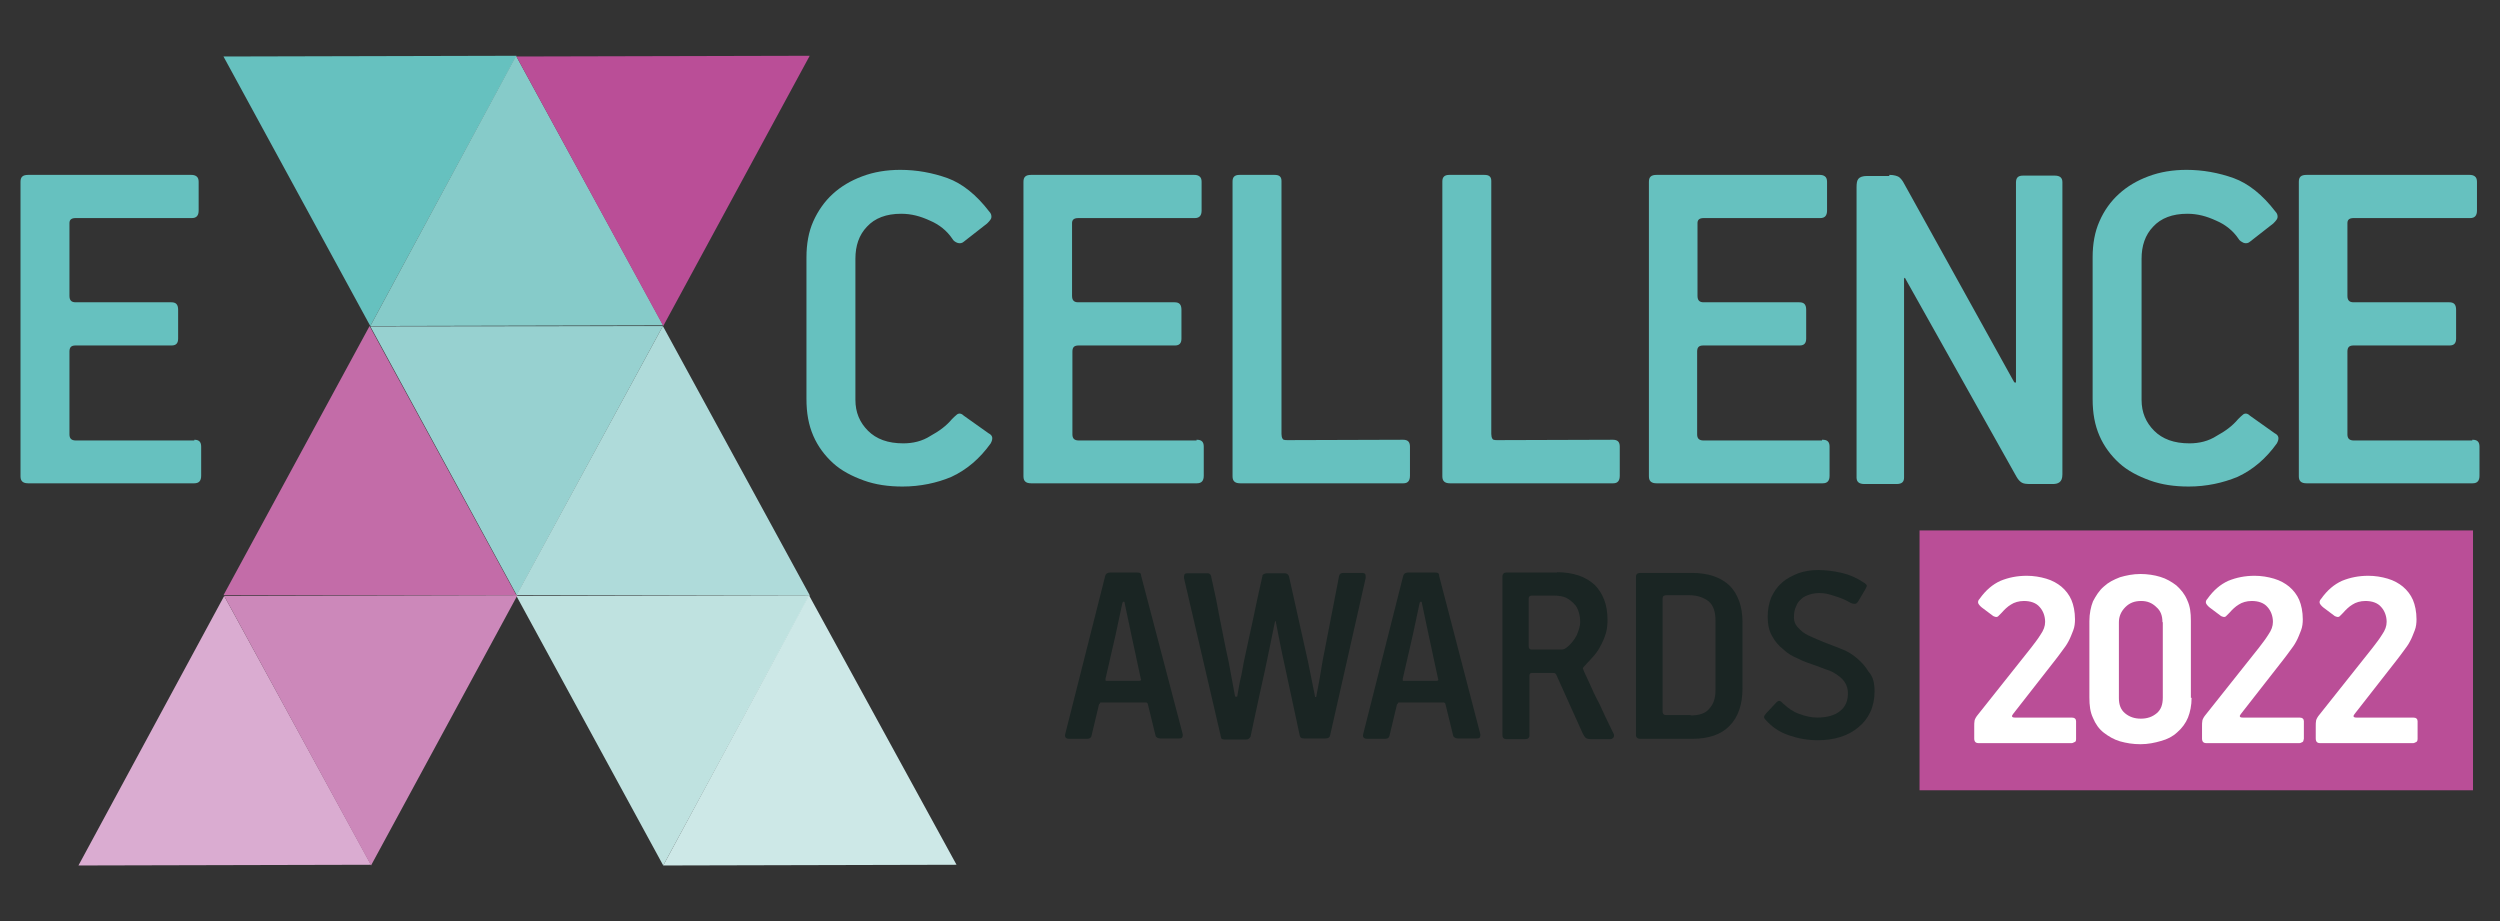 <?xml version="1.0" encoding="utf-8"?>
<!-- Generator: Adobe Illustrator 26.3.1, SVG Export Plug-In . SVG Version: 6.00 Build 0)  -->
<svg version="1.1" id="Layer_1" xmlns="http://www.w3.org/2000/svg" xmlns:xlink="http://www.w3.org/1999/xlink" x="0px" y="0px"
	 viewBox="0 0 694.7 256" style="enable-background:new 0 0 694.7 256;" xml:space="preserve">
<rect x="0" y="0" width="694.7" height="256" fill="#333333" stroke="none"/>
<style type="text/css">
	.st0{fill:#DAACD1;}
	.st1{fill:#66C1BF;}
	.st2{fill:#97D1D0;}
	.st3{fill:#BFE2E0;}
	.st4{fill:#C36CA8;}
	.st5{fill:#86CBC9;}
	.st6{fill:#CC88BA;}
	.st7{fill:#AFDBDA;}
	.st8{fill:#CDE8E7;}
	.st9{fill:#BA4E97;}
	.st10{fill:#1A2523;}
	.st11{fill:#FFFFFF;}
</style>
<g id="Layer_5">
	<g>
		<g>
			<g>
				<g>
					<polygon class="st0" points="62.3,165.6 21.8,240.5 103.1,240.3 					"/>
					<polygon class="st1" points="102.9,90.6 62.1,15.7 143.5,15.5 					"/>
					<polygon class="st2" points="143.6,165.4 102.9,90.7 184.2,90.6 					"/>
					<polygon class="st3" points="184.3,240.5 143.5,165.6 225,165.4 					"/>
					<polygon class="st4" points="102.7,90.6 62.1,165.4 143.5,165.4 					"/>
					<polygon class="st5" points="143.4,15.5 102.9,90.6 184.3,90.4 					"/>
					<polygon class="st6" points="103.1,240.5 62.3,165.6 143.8,165.4 					"/>
					<polygon class="st7" points="184.2,90.6 143.5,165.4 225,165.4 					"/>
					<polygon class="st8" points="224.8,165.4 184.3,240.5 265.8,240.3 					"/>
					<polygon class="st9" points="184.3,90.6 143.5,15.7 225,15.5 					"/>
				</g>
			</g>
		</g>
		<g>
			<path class="st1" d="M54,122.2c1.3,0,1.9,0.6,1.9,1.9v8.1c0,1.4-0.6,2.1-1.9,2.1H7.8c-1.4,0-2.1-0.6-2.1-1.9V50.5
				c0-1.3,0.6-1.9,2.1-1.9h45.4c0.5,0,1,0.1,1.4,0.4c0.4,0.3,0.6,0.8,0.6,1.5v8c0,1.4-0.6,2.1-1.9,2.1H21c-1.2,0-1.7,0.5-1.7,1.4
				v20.2c0,1.2,0.5,1.8,1.7,1.8h26.6c1.3,0,1.9,0.6,1.9,2.1v8c0,1.3-0.6,1.9-1.8,1.9H21c-1.2,0-1.7,0.5-1.7,1.7v23
				c0,1.2,0.6,1.7,1.8,1.7H54V122.2z"/>
			<path class="st1" d="M250.8,135.2c-3.9,0-7.5-0.5-10.8-1.7s-6.2-2.7-8.5-4.8c-2.3-2.1-4.2-4.6-5.5-7.6c-1.3-3-1.9-6.3-1.9-10.2
				V71.5c0-3.7,0.6-7.1,1.9-10s3.1-5.5,5.4-7.6c2.3-2.1,5-3.7,8.2-4.9c3.2-1.2,6.7-1.8,10.6-1.8c4.5,0,8.9,0.8,13.1,2.3
				c4.1,1.5,8,4.6,11.6,9.3c0.5,0.5,0.6,1,0.6,1.5c0,0.5-0.4,1-1.2,1.8l-6.4,5c-0.5,0.5-1.2,0.6-1.8,0.4s-1.2-0.6-1.5-1.2
				c-1.5-2.2-3.6-3.9-6.2-5c-2.6-1.2-5.1-1.9-8-1.9c-4.1,0-7.3,1.2-9.5,3.6c-2.2,2.3-3.2,5.3-3.2,8.9v39.2c0,3.5,1.2,6.3,3.5,8.6
				c2.3,2.3,5.5,3.5,9.8,3.5c2.7,0,5.3-0.6,7.6-2.1c2.4-1.3,4.4-2.8,5.9-4.6c0.5-0.5,0.9-0.9,1.4-1.3c0.5-0.4,1.2-0.4,1.9,0.3
				l6.9,4.9c1.2,0.6,1.3,1.5,0.6,2.8c-3,4.2-6.6,7.3-10.9,9.3C260.4,134.2,255.7,135.2,250.8,135.2z"/>
			<path class="st1" d="M332.6,122.2c1.3,0,1.9,0.6,1.9,1.9v8.1c0,1.4-0.6,2.1-1.9,2.1h-46.1c-1.4,0-2.1-0.6-2.1-1.9V50.5
				c0-1.3,0.6-1.9,2.1-1.9h45.4c0.5,0,1,0.1,1.4,0.4c0.4,0.3,0.6,0.8,0.6,1.5v8c0,1.4-0.6,2.1-1.9,2.1h-32.4c-1.2,0-1.7,0.5-1.7,1.4
				v20.2c0,1.2,0.5,1.8,1.7,1.8h26.8c1.3,0,1.9,0.6,1.9,2.1v8c0,1.3-0.6,1.9-1.8,1.9h-26.8c-1.2,0-1.7,0.5-1.7,1.7v23
				c0,1.2,0.6,1.7,1.8,1.7h32.7V122.2z"/>
			<path class="st1" d="M389.9,122.2c1.3,0,1.9,0.6,1.9,1.9v8.1c0,1.4-0.6,2.1-1.8,2.1h-45.4c-1.4,0-2.1-0.6-2.1-1.9v-82
				c0-1.2,0.6-1.8,1.9-1.8h9.8c1.3,0,1.9,0.5,1.9,1.7v70.3c0,0.5,0.1,1,0.3,1.3c0.1,0.3,0.5,0.4,1.3,0.4L389.9,122.2L389.9,122.2z"
				/>
			<path class="st1" d="M448.2,122.2c1.3,0,1.9,0.6,1.9,1.9v8.1c0,1.4-0.6,2.1-1.8,2.1h-45.4c-1.4,0-2.1-0.6-2.1-1.9v-82
				c0-1.2,0.6-1.8,1.9-1.8h9.8c1.3,0,1.9,0.5,1.9,1.7v70.3c0,0.5,0.1,1,0.3,1.3c0.1,0.3,0.5,0.4,1.3,0.4L448.2,122.2L448.2,122.2z"
				/>
			<path class="st1" d="M506.5,122.2c1.3,0,1.9,0.6,1.9,1.9v8.1c0,1.4-0.6,2.1-1.9,2.1h-46.2c-1.4,0-2.1-0.6-2.1-1.9V50.5
				c0-1.3,0.6-1.9,2.1-1.9h45.4c0.5,0,1,0.1,1.4,0.4c0.4,0.3,0.6,0.8,0.6,1.5v8c0,1.4-0.6,2.1-1.9,2.1h-32.4c-1.2,0-1.7,0.5-1.7,1.4
				v20.2c0,1.2,0.5,1.8,1.7,1.8h26.6c1.3,0,1.9,0.6,1.9,2.1v8c0,1.3-0.6,1.9-1.8,1.9h-26.8c-1.2,0-1.7,0.5-1.7,1.7v23
				c0,1.2,0.6,1.7,1.8,1.7h32.9V122.2z"/>
			<path class="st1" d="M525.1,48.6c1.2,0,2.1,0.3,2.6,0.6c0.5,0.4,1,1,1.4,1.8l30.6,55.2c0.1,0.1,0.3,0.1,0.4,0.1
				c0.1,0,0.1,0,0.1-0.1V50.7c0-1.3,0.6-1.9,1.9-1.9h8.9c1.4,0,2.1,0.6,2.1,1.8v81.2c0,1.2-0.3,1.8-0.8,2.2
				c-0.5,0.4-1.2,0.5-1.9,0.5h-6.2c-1.2,0-1.9-0.1-2.4-0.4c-0.5-0.3-1-0.8-1.5-1.7l-30.8-54.9c0-0.1-0.1-0.3-0.3-0.3l-0.1,0.3v55.2
				c0,1.2-0.6,1.8-2.1,1.8h-8.9c-1.5,0-2.2-0.6-2.2-1.8V52.1c0-1.2,0.1-1.9,0.5-2.4c0.4-0.5,1.2-0.8,2.4-0.8h6.2V48.6z"/>
			<path class="st1" d="M608.2,135.2c-3.9,0-7.5-0.5-10.8-1.7c-3.3-1.2-6.2-2.7-8.5-4.8c-2.3-2.1-4.2-4.6-5.5-7.6
				c-1.3-3-1.9-6.3-1.9-10.2V71.5c0-3.7,0.6-7.1,1.9-10c1.3-3,3.1-5.5,5.4-7.6c2.3-2.1,5-3.7,8.2-4.9c3.2-1.2,6.7-1.8,10.6-1.8
				c4.5,0,8.9,0.8,13.1,2.3c4.1,1.5,8,4.6,11.6,9.3c0.5,0.5,0.6,1,0.6,1.5c0,0.5-0.4,1-1.2,1.8l-6.4,5c-0.5,0.5-1.2,0.6-1.8,0.4
				c-0.6-0.3-1.2-0.6-1.5-1.2c-1.5-2.2-3.6-3.9-6.2-5c-2.6-1.2-5.1-1.9-8-1.9c-4.1,0-7.3,1.2-9.5,3.6c-2.2,2.3-3.2,5.3-3.2,8.9v39.2
				c0,3.5,1.2,6.3,3.5,8.6c2.3,2.3,5.5,3.5,9.8,3.5c2.7,0,5.3-0.6,7.6-2.1c2.4-1.3,4.4-2.8,5.9-4.6c0.5-0.5,0.9-0.9,1.4-1.3
				c0.5-0.4,1.2-0.4,1.9,0.3l6.9,4.9c1.2,0.6,1.3,1.5,0.6,2.8c-3,4.2-6.6,7.3-10.9,9.3C617.7,134.2,613.1,135.2,608.2,135.2z"/>
			<path class="st1" d="M687.1,122.2c1.3,0,1.9,0.6,1.9,1.9v8.1c0,1.4-0.6,2.1-1.9,2.1h-46.2c-1.4,0-2.1-0.6-2.1-1.9V50.5
				c0-1.3,0.6-1.9,2.1-1.9h45.4c0.5,0,1,0.1,1.4,0.4c0.4,0.3,0.6,0.8,0.6,1.5v8c0,1.4-0.6,2.1-1.9,2.1H654c-1.2,0-1.7,0.5-1.7,1.4
				v20.2c0,1.2,0.5,1.8,1.7,1.8h26.6c1.3,0,1.9,0.6,1.9,2.1v8c0,1.3-0.6,1.9-1.8,1.9H654c-1.2,0-1.7,0.5-1.7,1.7v23
				c0,1.2,0.6,1.7,1.8,1.7h32.9V122.2z"/>
		</g>
		<rect x="533.4" y="147.4" class="st9" width="153.8" height="72.2"/>
		<g>
			<path class="st10" d="M328.6,203.8c0.1,0.3,0.1,0.5,0,0.9c-0.1,0.4-0.4,0.5-0.9,0.5h-5.3c-0.6,0-1.2-0.3-1.3-0.8l-2.1-8.6
				c-0.1-0.3-0.1-0.4-0.3-0.5c0-0.1-0.3-0.1-0.4-0.1h-12.1c-0.3,0-0.5,0-0.5,0.1c0,0.1-0.1,0.3-0.3,0.4l-2.1,8.8
				c-0.1,0.5-0.5,0.8-1.2,0.8h-4.9c-1,0-1.4-0.4-1.2-1.3l11.1-43.9c0.1-0.6,0.6-1,1.3-1h7.5c0.4,0,0.6,0,0.8,0.1
				c0.3,0.1,0.4,0.4,0.4,0.8L328.6,203.8z M314.4,176.5l-1.9-9c0-0.3-0.1-0.3-0.3-0.3s-0.1,0.1-0.3,0.3l-1.9,8.9l-2.8,12.2
				c0,0.3,0,0.4,0,0.5c0,0.1,0.3,0.1,0.4,0.1h9c0.4,0,0.6-0.3,0.4-0.6L314.4,176.5z"/>
			<path class="st10" d="M369.6,204.4c-0.1,0.5-0.5,0.8-1.3,0.8h-5.8c-0.3,0-0.5,0-0.8-0.1s-0.4-0.3-0.5-0.6
				c-0.9-4-1.7-8.1-2.6-12.1s-1.7-8.1-2.6-12.1l-1.5-7.6c0,0,0-0.1-0.1-0.1s-0.1,0-0.1,0.1c-0.3,1.3-0.5,2.6-0.8,3.9
				s-0.5,2.6-0.8,3.9c-0.8,4-1.7,8.1-2.6,12.1c-0.9,4-1.7,8-2.6,12.1c-0.3,0.5-0.6,0.8-1.3,0.8h-5.7c-0.4,0-0.6,0-0.8-0.1
				c-0.3-0.1-0.4-0.3-0.4-0.5l-10.3-44.3c0-0.3,0-0.6,0.1-0.9s0.4-0.4,0.9-0.4h5.5c0.4,0,0.6,0.1,0.8,0.3c0.1,0.3,0.3,0.4,0.3,0.8
				c0.9,3.9,1.7,7.8,2.4,11.7c0.8,3.9,1.5,7.8,2.4,11.7l1.8,9.7c0.1,0.1,0.1,0.1,0.3,0.1s0.3,0,0.3-0.1c0.3-1.5,0.5-3.1,0.9-4.8
				c0.4-1.5,0.6-3.1,0.9-4.6c0.9-4,1.7-8.1,2.6-12c0.8-4,1.7-8,2.6-12c0-0.3,0.1-0.4,0.3-0.5c0.1-0.1,0.5-0.3,1-0.3h4.9
				c0.6,0,1,0.3,1.2,0.9l5.3,23.8l1.9,9.4c0,0.1,0,0.3,0.1,0.3c0.3,0,0.3-0.1,0.3-0.3c0.3-1.5,0.6-3.2,0.9-4.8
				c0.3-1.5,0.5-3.2,0.8-4.8l4.6-23.7c0.1-0.6,0.5-0.9,1.2-0.9h5.1c0.5,0,0.9,0.1,1,0.4c0.1,0.3,0.1,0.6,0.1,1L369.6,204.4z"/>
			<path class="st10" d="M411.3,203.8c0.1,0.3,0.1,0.5,0,0.9c-0.1,0.4-0.4,0.5-0.9,0.5h-5.3c-0.6,0-1.2-0.3-1.3-0.8l-2.1-8.6
				c-0.1-0.3-0.1-0.4-0.3-0.5c0-0.1-0.3-0.1-0.4-0.1H389c-0.3,0-0.5,0-0.5,0.1c0,0.1-0.1,0.3-0.3,0.4l-2.1,8.8
				c-0.1,0.5-0.5,0.8-1.2,0.8h-4.9c-1,0-1.4-0.4-1.2-1.3l11.1-43.9c0.1-0.6,0.6-1,1.3-1h7.5c0.4,0,0.6,0,0.8,0.1
				c0.3,0.1,0.4,0.4,0.4,0.8L411.3,203.8z M397,176.5l-1.9-9c0-0.3-0.1-0.3-0.3-0.3s-0.1,0.1-0.3,0.3l-1.9,8.9l-2.8,12.2
				c0,0.3,0,0.4,0,0.5c0,0.1,0.3,0.1,0.4,0.1h9c0.4,0,0.6-0.3,0.4-0.6L397,176.5z"/>
			<path class="st10" d="M432.5,159c4.6,0,8.1,1.2,10.6,3.5c2.3,2.3,3.6,5.5,3.6,9.7c0,1.3-0.1,2.6-0.5,3.9
				c-0.4,1.3-0.9,2.4-1.5,3.5c-0.6,1.2-1.4,2.2-2.2,3.1c-0.8,0.9-1.7,1.8-2.4,2.6c-0.3,0.3-0.3,0.5-0.1,0.8c0,0,0.1,0.4,0.4,1
				c0.3,0.6,0.8,1.7,1.4,3c0.6,1.4,1.4,3.2,2.6,5.4c1,2.2,2.3,5,3.9,8.2c0.3,0.5,0.3,0.9,0,1.3c-0.3,0.3-0.5,0.4-1,0.4h-4.9
				c-0.9,0-1.5-0.1-1.8-0.4c-0.3-0.3-0.5-0.6-0.8-1.2l-7.3-16.2c-0.1-0.3-0.3-0.4-0.4-0.5c-0.1-0.1-0.4-0.1-0.8-0.1h-5.7
				c-0.4,0-0.6,0.3-0.6,0.8v16.6c0,0.6-0.4,1-1.2,1h-5.1c-0.8,0-1.2-0.4-1.2-1v-44.3c0-0.6,0.4-1,1-1h14.2V159z M433.8,180.5
				c0.5,0,0.9-0.1,1.3-0.4c1.3-0.9,2.3-2.2,3-3.5c0.6-1.4,1-2.6,1-3.7c0-0.9-0.1-1.9-0.4-2.8c-0.3-0.9-0.6-1.7-1.3-2.3
				c-0.5-0.6-1.3-1.2-2.2-1.7c-0.9-0.4-2.1-0.6-3.5-0.6h-6c-0.6,0-0.9,0.3-0.9,0.8v13.3c0,0.6,0.3,0.9,0.8,0.9h8.2V180.5z"/>
			<path class="st10" d="M455.8,205.3c-0.8,0-1.2-0.4-1.2-1v-44.1c0-0.6,0.4-1,1.2-1h14.3c4.6,0,8.1,1.2,10.6,3.6
				c2.3,2.4,3.5,5.8,3.5,10v18.5c0,4.5-1.2,8-3.6,10.4c-2.3,2.4-5.8,3.6-10.3,3.6H455.8z M469.9,198.8c2.3,0,4.1-0.6,5.1-1.9
				c1.2-1.3,1.7-3,1.7-5.1v-19.4c0-2.4-0.6-4.2-1.9-5.3c-1.3-1-3.1-1.7-5.3-1.7H463c-0.6,0-1,0.3-1,0.9v31.4c0,0.6,0.3,1,0.9,1h6.9
				V198.8z"/>
			<path class="st10" d="M520.9,192.2c0,2.1-0.4,4-1.2,5.7c-0.8,1.7-1.9,3.1-3.3,4.2c-1.4,1.2-3.1,2.1-5,2.7c-1.9,0.6-4,0.9-6.3,0.9
				c-2.8,0-5.5-0.5-8.1-1.4c-2.6-0.9-4.6-2.3-6.3-4.2c-0.4-0.4-0.5-0.6-0.5-0.9c0-0.3,0.3-0.6,0.6-1l2.8-3c0.4-0.4,0.8-0.5,1-0.4
				c0.3,0.1,0.6,0.4,1,0.8c1.3,1.2,2.7,2.2,4.4,2.8c1.7,0.6,3.3,1,4.9,1c2.8,0,4.9-0.6,6.4-1.8s2.2-2.8,2.2-4.9c0-1.2-0.3-2.2-0.8-3
				c-0.5-0.8-1.2-1.5-2.1-2.1c-0.9-0.6-1.8-1.2-3-1.5c-1.2-0.4-2.2-0.9-3.5-1.3c-1.4-0.5-3-1-4.5-1.8c-1.5-0.6-3-1.5-4.1-2.6
				c-1.3-1-2.3-2.2-3.1-3.7c-0.8-1.4-1.2-3.2-1.2-5.3s0.4-3.9,1-5.4c0.8-1.7,1.7-3,3-4.1c1.3-1.2,2.8-1.9,4.5-2.6
				c1.7-0.6,3.6-0.9,5.5-0.9c2.2,0,4.4,0.3,6.6,0.8s4.2,1.4,6.3,2.8c0.5,0.4,0.8,0.6,0.6,1c-0.1,0.3-0.3,0.6-0.5,1l-1.9,3.2
				c-0.3,0.4-0.5,0.6-0.9,0.6c-0.4,0-0.8-0.1-1.2-0.3c-1.5-0.9-3.1-1.5-4.5-1.9c-1.4-0.5-2.7-0.8-4-0.8c-1,0-1.9,0.1-2.8,0.4
				c-0.9,0.3-1.7,0.6-2.3,1.2c-0.6,0.5-1.2,1.2-1.5,2.1c-0.4,0.8-0.6,1.8-0.6,3.1c0,0.9,0.3,1.8,0.8,2.4c0.5,0.6,1.2,1.3,1.9,1.8
				s1.7,1,2.7,1.4c1,0.4,1.9,0.8,2.8,1.2c1.7,0.6,3.3,1.3,4.9,1.9c1.7,0.6,3.1,1.5,4.4,2.6s2.4,2.3,3.2,3.7
				C520.6,188.1,520.9,190,520.9,192.2z"/>
		</g>
		<g>
			<path class="st11" d="M576.5,206.2c-0.3,0.1-0.5,0.3-0.8,0.3h-25.9c-0.8,0-1.2-0.4-1.2-1.3v-3.3c0-0.6,0-1.2,0.1-1.7
				c0.1-0.4,0.4-1,1-1.7l14.7-18.5c0.9-1.2,1.8-2.3,2.6-3.6c0.9-1.3,1.3-2.4,1.3-3.6c0-1.5-0.5-3-1.5-4.1c-1-1.2-2.6-1.7-4.4-1.7
				c-1.4,0-2.7,0.4-3.6,1c-1,0.6-1.8,1.4-2.6,2.3c-0.4,0.4-0.8,0.8-1,1c-0.4,0.3-0.8,0.1-1.3-0.1l-3.2-2.4c-0.5-0.4-0.9-0.9-1-1.2
				c-0.1-0.4,0-0.8,0.4-1.2c1.7-2.4,3.6-4,5.8-5c2.2-0.9,4.6-1.4,7.3-1.4c1.9,0,3.7,0.3,5.4,0.8c1.7,0.5,3.1,1.3,4.2,2.2
				c1.2,1,2.2,2.3,2.8,3.7c0.6,1.4,1,3.3,1,5.4c0,1-0.1,2.1-0.5,3.1c-0.4,1-0.8,2.1-1.3,3c-0.5,1-1.2,1.9-1.8,2.7
				c-0.6,0.9-1.3,1.7-1.8,2.4l-11.8,15.1c-0.5,0.6-0.4,1,0.5,1h15.8c0.8,0,1.2,0.4,1.2,1v4.9C576.9,205.9,576.8,206.1,576.5,206.2z"
				/>
			<path class="st11" d="M609,193.9c0,2.1-0.4,4-1,5.5c-0.6,1.5-1.7,3-3,4.1c-1.3,1.2-2.7,1.9-4.5,2.4c-1.7,0.5-3.6,0.9-5.7,0.9
				s-3.9-0.3-5.7-0.8c-1.7-0.5-3.2-1.4-4.5-2.4c-1.3-1-2.3-2.4-3-4.1c-0.8-1.7-1-3.5-1-5.7v-21.2c0-2.1,0.4-4,1-5.5
				c0.8-1.5,1.7-3,3-4.1c1.3-1.2,2.7-1.9,4.5-2.6c1.7-0.5,3.6-0.9,5.7-0.9c1.9,0,3.9,0.3,5.5,0.8c1.7,0.5,3.2,1.4,4.5,2.4
				c1.3,1.2,2.3,2.4,3,4.1c0.8,1.7,1,3.5,1,5.7v21.4H609z M600.9,172.9c0-1.8-0.5-3.2-1.7-4.2c-1.2-1.2-2.6-1.7-4.2-1.7
				c-1.8,0-3.2,0.5-4.4,1.7s-1.8,2.6-1.8,4.2V194c0,1.8,0.5,3.2,1.7,4.2c1.2,1,2.6,1.5,4.4,1.5s3.2-0.5,4.4-1.5
				c1.2-1,1.7-2.4,1.7-4.4V172.9z"/>
			<path class="st11" d="M639.8,206.2c-0.3,0.1-0.5,0.3-0.8,0.3h-25.9c-0.8,0-1.2-0.4-1.2-1.3v-3.3c0-0.6,0-1.2,0.1-1.7
				c0.1-0.4,0.4-1,1-1.7l14.7-18.5c0.9-1.2,1.8-2.3,2.6-3.6c0.9-1.3,1.3-2.4,1.3-3.6c0-1.5-0.5-3-1.5-4.1c-1-1.2-2.6-1.7-4.4-1.7
				c-1.4,0-2.7,0.4-3.6,1c-1,0.6-1.8,1.4-2.6,2.3c-0.4,0.4-0.8,0.8-1,1c-0.4,0.3-0.8,0.1-1.3-0.1l-3.2-2.4c-0.5-0.4-0.9-0.9-1-1.2
				c-0.1-0.4,0-0.8,0.4-1.2c1.7-2.4,3.6-4,5.8-5c2.2-0.9,4.6-1.4,7.3-1.4c1.9,0,3.7,0.3,5.4,0.8c1.7,0.5,3.1,1.3,4.2,2.2
				c1.2,1,2.2,2.3,2.8,3.7c0.6,1.4,1,3.3,1,5.4c0,1-0.1,2.1-0.5,3.1c-0.4,1-0.8,2.1-1.3,3c-0.5,1-1.2,1.9-1.8,2.7
				c-0.6,0.9-1.3,1.7-1.8,2.4l-11.8,15.1c-0.5,0.6-0.4,1,0.5,1h15.8c0.8,0,1.2,0.4,1.2,1v4.9C640.1,205.9,640,206.1,639.8,206.2z"/>
			<path class="st11" d="M671.4,206.2c-0.3,0.1-0.5,0.3-0.8,0.3h-25.9c-0.8,0-1.2-0.4-1.2-1.3v-3.3c0-0.6,0-1.2,0.1-1.7
				c0.1-0.4,0.4-1,1-1.7l14.7-18.5c0.9-1.2,1.8-2.3,2.6-3.6c0.9-1.3,1.3-2.4,1.3-3.6c0-1.5-0.5-3-1.5-4.1c-1-1.2-2.6-1.7-4.4-1.7
				c-1.4,0-2.7,0.4-3.6,1c-1,0.6-1.8,1.4-2.6,2.3c-0.4,0.4-0.8,0.8-1,1c-0.4,0.3-0.8,0.1-1.3-0.1l-3.2-2.4c-0.5-0.4-0.9-0.9-1-1.2
				c-0.1-0.4,0-0.8,0.4-1.2c1.7-2.4,3.6-4,5.8-5c2.2-0.9,4.6-1.4,7.3-1.4c1.9,0,3.7,0.3,5.4,0.8c1.7,0.5,3.1,1.3,4.2,2.2
				c1.2,1,2.2,2.3,2.8,3.7c0.6,1.4,1,3.3,1,5.4c0,1-0.1,2.1-0.5,3.1c-0.4,1-0.8,2.1-1.3,3c-0.5,1-1.2,1.9-1.8,2.7
				c-0.6,0.9-1.3,1.7-1.8,2.4l-11.8,15.1c-0.5,0.6-0.4,1,0.5,1h15.8c0.8,0,1.2,0.4,1.2,1v4.9C671.8,205.9,671.6,206.1,671.4,206.2z"
				/>
		</g>
	</g>
</g>
</svg>
